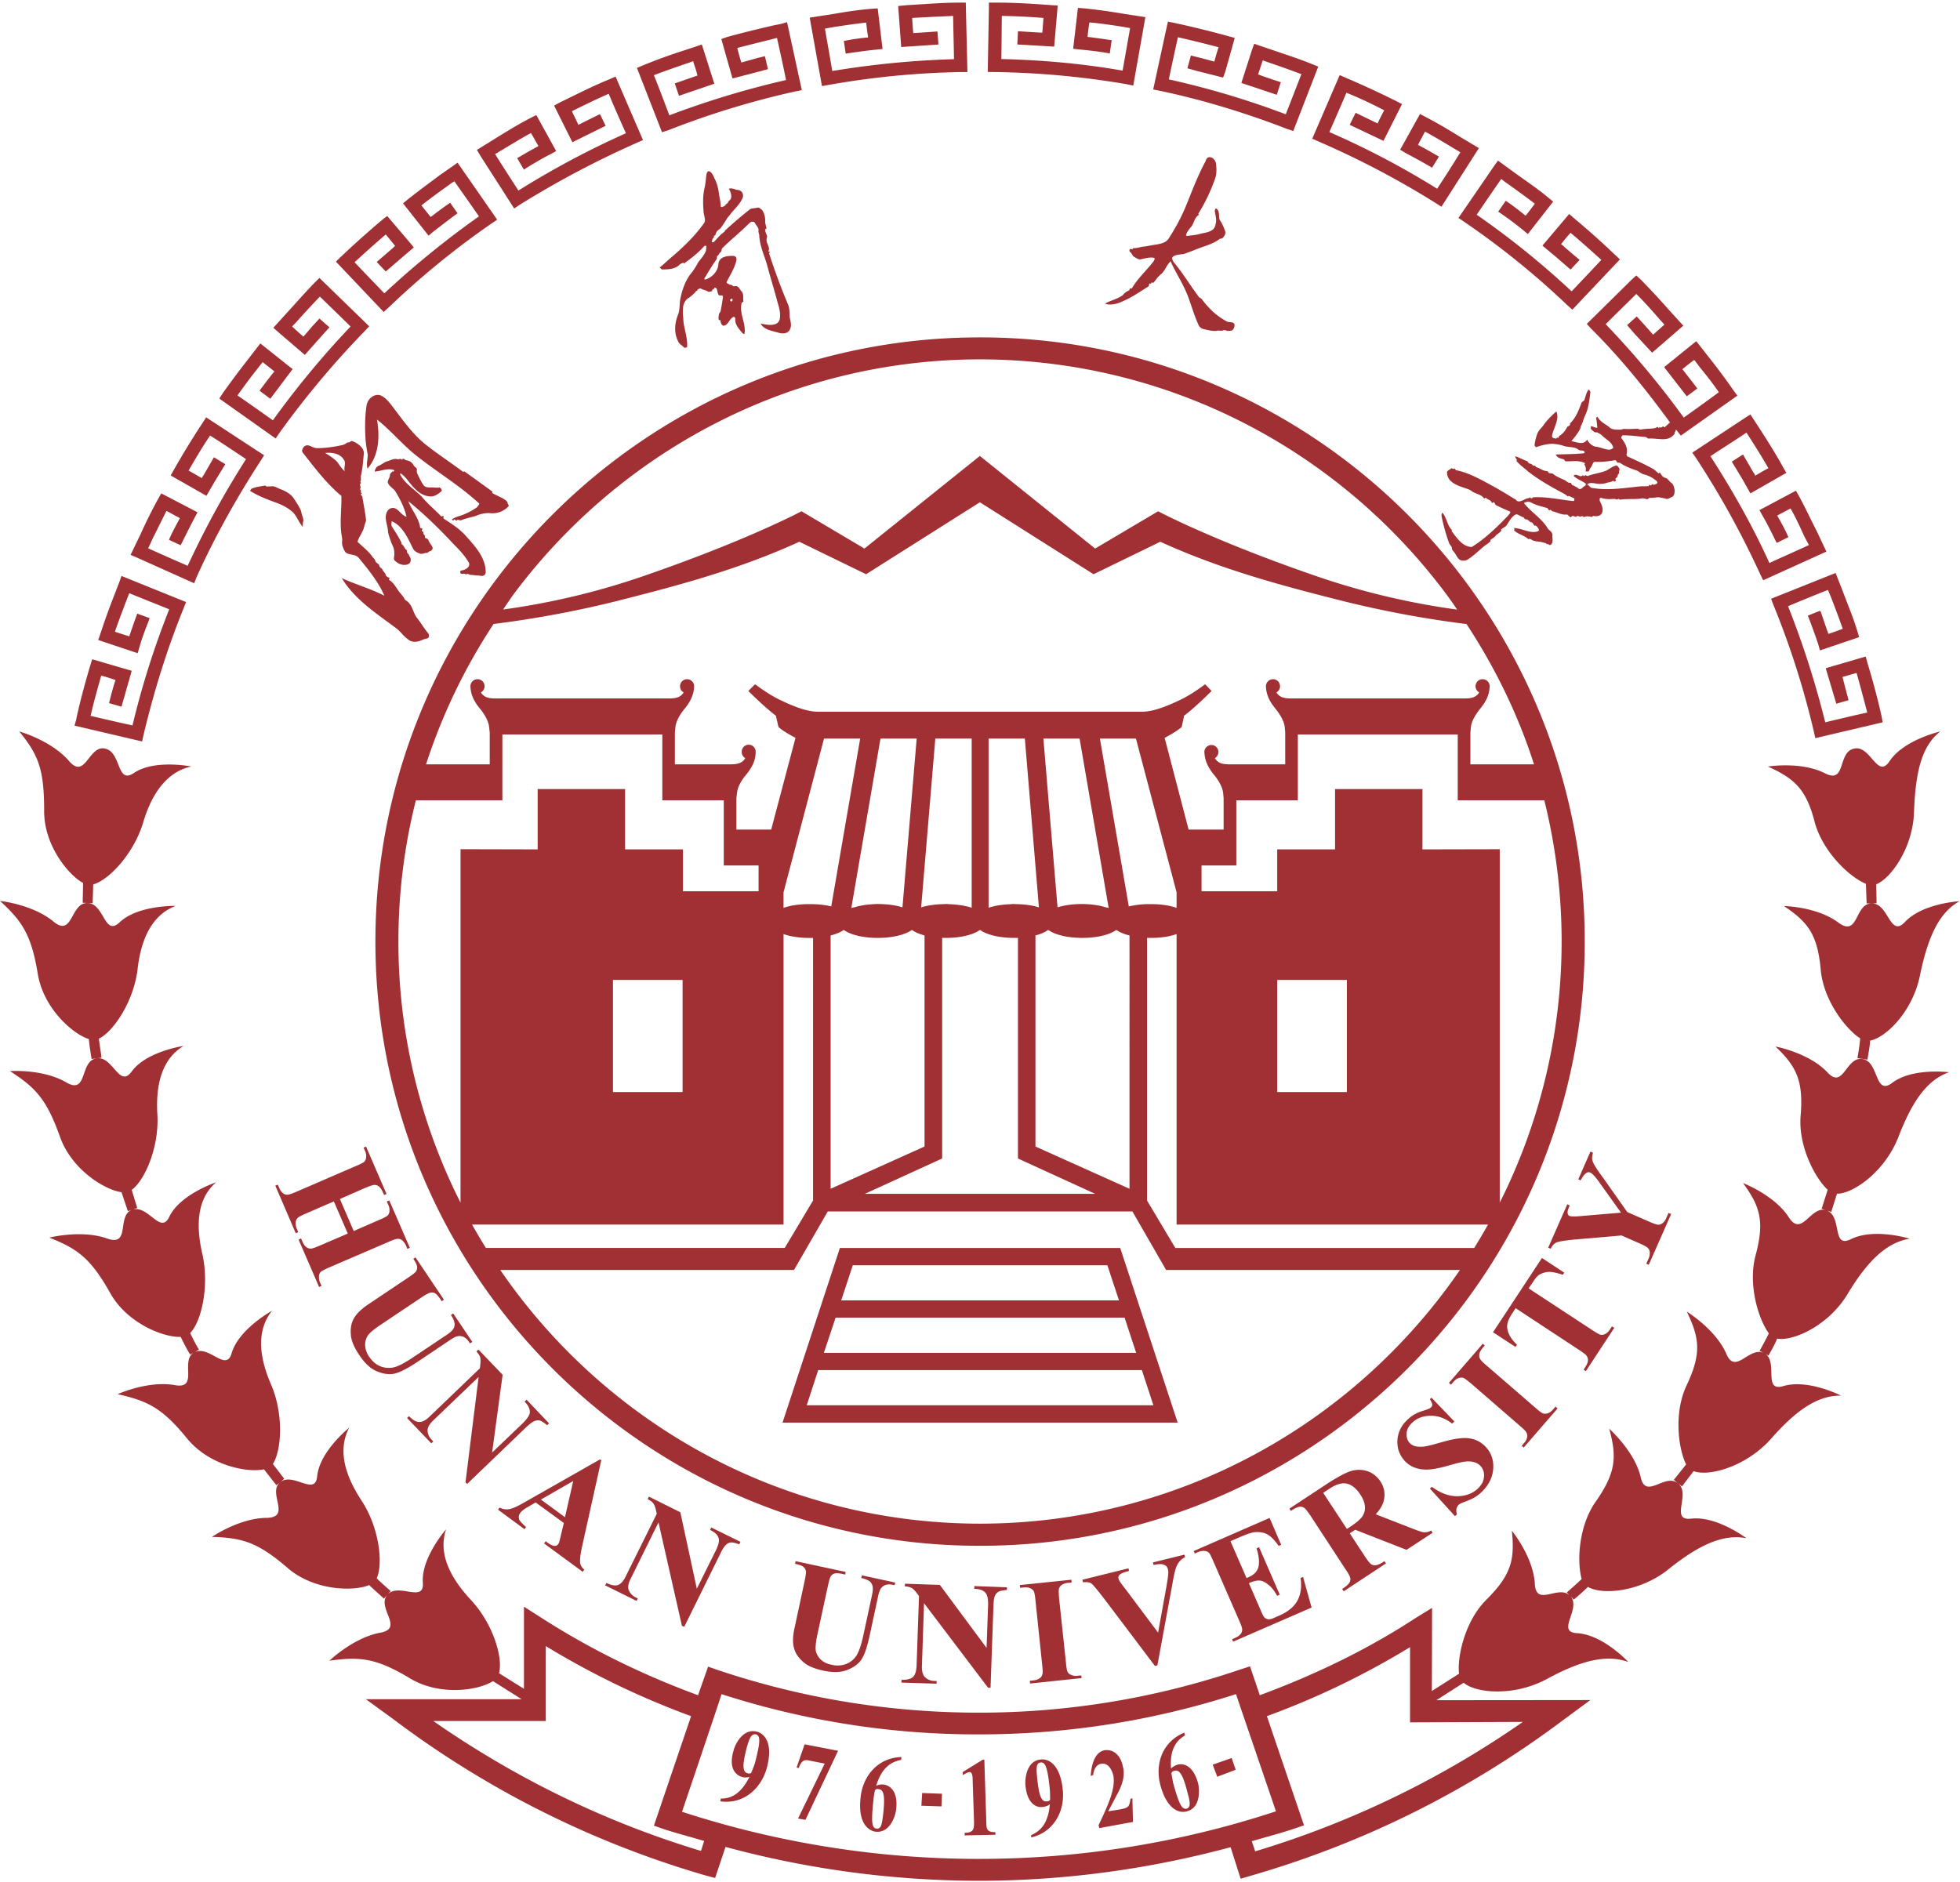 <svg xmlns="http://www.w3.org/2000/svg" width="151" height="145" fill="none"><defs><clipPath id="a"><rect width="151" height="145" rx="0"/></clipPath></defs><g clip-path="url(#a)"><path fill="#A03033" d="m19.294 184.15-1.621-.705c-.274-.118-.43-.205-.481-.262-.06-.057-.09-.143-.108-.248a.8.8 0 0 1 .078-.384l.075-.178-.143-.064-1.182 2.75.137.06.087-.174a.7.7 0 0 1 .235-.334.38.38 0 0 1 .248-.074q.111-.001.51.17l3.445 1.491c.27.109.436.202.493.257.045.058.088.14.095.247a.73.73 0 0 1-.073.383l-.077.174.143.062 1.185-2.742-.141-.06-.076.17c-.07.153-.144.269-.24.335a.4.4 0 0 1-.253.078c-.074 0-.243-.058-.509-.164l-1.477-.65.8-1.85 1.477.645c.27.113.434.204.489.257a.43.43 0 0 1 .1.252.7.7 0 0 1-.082.384l-.068.173.14.055 1.185-2.735-.145-.064-.066.173a.9.9 0 0 1-.24.33.4.4 0 0 1-.26.079c-.073 0-.237-.053-.5-.17l-3.458-1.488c-.268-.118-.426-.206-.486-.26a.4.4 0 0 1-.096-.248.8.8 0 0 1 .073-.387l.074-.17-.138-.062-1.185 2.737.14.069.078-.173c.065-.161.14-.266.238-.334a.4.4 0 0 1 .25-.08q.111 0 .508.17l1.628.7zM24.014 180.914l1.643-2.447-.13-.09-.074.122c-.132.187-.234.3-.316.343a.37.37 0 0 1-.254.035q-.137-.018-.544-.291l-2.325-1.558q-.639-.428-.774-.66a1 1 0 0 1-.137-.548 1.26 1.26 0 0 1 .234-.65c.177-.255.374-.433.62-.542.233-.096.482-.128.748-.082q.39.068 1.15.577l1.936 1.295c.219.141.35.267.41.37a.43.43 0 0 1 .07.297c-.009.14-.083.305-.209.497l.13.09 1.105-1.644-.134-.086-.065.098a.8.8 0 0 1-.305.279.57.57 0 0 1-.374.03c-.095-.017-.236-.096-.427-.225l-1.805-1.21q-.835-.56-1.286-.691c-.292-.096-.644-.074-1.04.073-.4.145-.765.47-1.087.957-.283.416-.435.766-.483 1.066q-.083.606.142 1.034c.15.28.424.55.813.821l2.325 1.558q.41.266.481.386c.044.075.065.161.053.262q-.013.15-.218.452zM29.049 174.128l-.607-4.496 1.778 1.701q.363.364.399.59c.022.21-.074.429-.3.652l.113.114 1.3-1.369-.111-.109c-.188.159-.322.24-.42.273a.5.5 0 0 1-.308-.032c-.108-.044-.267-.153-.461-.336L27 167.819l-.096.1.757 6.082-2.626-2.515c-.238-.23-.34-.435-.322-.622a.8.8 0 0 1 .236-.492l.094-.103-.116-.104-1.403 1.465.116.105c.216-.223.41-.336.59-.336.176-.004.376.096.596.31l2.91 2.794.021.195c.022.186.022.334-.004.435-.029.1-.1.217-.22.343l.12.108zM32.653 165.895l.477 2.092-1.868-1.073zm-.066-.334-1.63 1.187-.524-.305c-.169-.105-.294-.2-.363-.3a.4.4 0 0 1-.058-.4c.043-.08.167-.223.392-.414l-.091-.127-1.528 1.127.09.123a.85.85 0 0 1 .56-.09c.187.025.486.168.897.404l4.347 2.471.07-.048-1.11-5c-.104-.474-.134-.795-.104-.96.022-.132.104-.255.234-.366l-.091-.126-2.232 1.64.093.127.094-.07c.176-.136.326-.2.433-.2.078 0 .137.03.19.099a.4.4 0 0 1 .067.139c.007.022.038.136.083.332zM39.32 166.18l.953-4.42 1.091 2.197c.156.313.21.539.179.693q-.072.31-.506.507l.072.143 1.688-.831-.072-.142q-.336.116-.482.109a.46.46 0 0 1-.28-.136c-.093-.078-.202-.234-.315-.48l-2.103-4.263-.134.063-1.353 5.976-1.608-3.258c-.156-.294-.178-.53-.096-.695a.85.85 0 0 1 .381-.383l.124-.06-.066-.146-1.82.902.072.139q.423-.204.673-.118c.17.062.317.231.445.496l1.795 3.62-.043.192c-.04.187-.096.325-.159.412q-.088.121-.325.245l.075.143zM45.982 163.353l2.892-.621-.028-.155-.149.037c-.218.043-.37.055-.46.025a.38.38 0 0 1-.215-.148c-.05-.07-.11-.275-.178-.59l-.592-2.739c-.111-.495-.134-.834-.1-1.013q.069-.269.286-.487c.156-.143.36-.247.626-.297a1.4 1.4 0 0 1 .815.036c.241.09.444.243.597.46.151.22.298.622.424 1.22l.489 2.271c.06.257.068.439.042.557a.56.56 0 0 1-.151.266c-.114.086-.278.155-.506.205l.037.154 1.93-.418-.036-.15-.11.02a.8.8 0 0 1-.416-.009.6.6 0 0 1-.292-.234 1.8 1.8 0 0 1-.146-.462l-.457-2.123c-.14-.657-.282-1.123-.44-1.392q-.214-.413-.8-.67c-.385-.175-.873-.198-1.445-.074-.49.104-.847.25-1.09.433-.318.255-.527.54-.61.842-.096.304-.086.693.014 1.157l.587 2.739c.07.32.092.525.074.607a.42.42 0 0 1-.147.228c-.08.063-.236.125-.476.173zM54.319 161.981l2.7-3.642.088 2.46c.014.338-.038.575-.132.699q-.182.249-.668.256l.007.16 1.884-.071-.002-.153c-.245-.027-.41-.056-.49-.105a.5.5 0 0 1-.203-.229c-.052-.114-.075-.302-.086-.57l-.169-4.752h-.14l-3.703 4.89-.123-3.629c-.01-.33.06-.557.207-.672a.75.75 0 0 1 .505-.193l.143-.009-.012-.15-2.029.063.013.161c.31-.008.526.048.663.169.124.123.186.337.201.636l.141 4.033-.108.152c-.126.162-.226.265-.312.318a.94.94 0 0 1-.4.092l.007.155zM62.492 156.75l.017-.156-2.975-.314-.013.16.191.018c.159.018.296.06.388.132.06.042.119.115.142.216.027.071.027.254-.007.532l-.389 3.74c-.025.292-.066.474-.098.542a.5.5 0 0 1-.21.173.8.8 0 0 1-.392.038l-.189-.017-.013.158 2.98.308.006-.162-.187-.017a.8.8 0 0 1-.388-.124.43.43 0 0 1-.155-.223c-.016-.066-.016-.248.008-.53l.4-3.748q.037-.43.1-.534a.4.4 0 0 1 .211-.169.65.65 0 0 1 .386-.04zM68.453 163.73l.038-.147a.98.98 0 0 1-.461-.46q-.13-.245-.272-1.087l-.867-4.706-.14-.036-2.977 3.944c-.37.473-.597.748-.697.825-.1.07-.256.096-.488.066l-.03.152 2.662.658.03-.154-.09-.022c-.235-.06-.399-.134-.465-.21-.057-.06-.07-.124-.05-.206a.7.7 0 0 1 .075-.17c.037-.057.151-.219.358-.48l1.853-2.474.494 2.73q.083.498.092.658c.013.114 0 .2-.018.27a.38.38 0 0 1-.113.2.5.5 0 0 1-.23.096q-.192.022-.488-.045l-.032.15zM71.115 164.507l.93-2.133.104.048c.339.144.525.35.589.623.054.274.02.627-.116 1.048l.146.066 1.195-2.742-.149-.064c-.16.286-.329.505-.517.643-.176.151-.358.232-.514.237-.152.01-.356-.04-.604-.15l.64-1.47c.12-.297.205-.465.264-.517a.32.32 0 0 1 .21-.1c.082-.013.203.015.347.082l.316.139c.482.209.83.496 1.023.847.197.358.265.794.187 1.315l.144.061.493-1.767-4.534-1.973-.06.137.169.08a.8.8 0 0 1 .336.24.42.42 0 0 1 .078.255q0 .113-.17.5l-1.505 3.45c-.1.235-.173.378-.209.431a.38.38 0 0 1-.234.143c-.136.031-.282.004-.45-.064l-.17-.079-.068.143 4.39 1.916.67-1.555-.145-.06q-.363.516-.675.675c-.202.106-.445.142-.723.116-.168-.017-.451-.116-.844-.283zM76.473 167.304l1.369-2.087.206.13q.491.329.673.569c.118.17.179.36.166.58-.011.215-.094.447-.262.7-.232.36-.504.577-.786.638-.277.062-.613-.034-.988-.282zm1.537-2.341.877-1.339q.254-.387.374-.457a.37.37 0 0 1 .273-.044c.1.01.268.087.48.232l.089-.131-2.443-1.612-.091.132c.227.147.358.265.413.356a.4.4 0 0 1 .06.266c-.015.087-.099.264-.28.523l-2.028 3.102c-.174.254-.297.409-.37.451a.37.37 0 0 1-.272.053q-.163-.018-.483-.236l-.089.131 2.22 1.462c.579.374 1.022.612 1.345.712.325.096.636.091.947-.01q.461-.159.748-.588c.23-.352.293-.732.19-1.128-.056-.247-.22-.507-.458-.775l2.207-.86c.288-.109.479-.172.577-.179a.7.7 0 0 1 .418.103l.083-.133-1.507-.986-2.965 1.16zM82.735 172.803l1.32-1.375-.133-.122c-.383.3-.782.453-1.22.453-.428 0-.785-.125-1.056-.375-.216-.196-.334-.403-.35-.63-.015-.222.039-.417.168-.561a.66.66 0 0 1 .3-.184c.14-.046.323-.05.555-.03.16.022.49.105 1.009.253.707.205 1.25.283 1.625.216.365-.06.67-.225.927-.503.325-.352.46-.784.418-1.287-.049-.507-.28-.95-.706-1.341a2 2 0 0 0-.407-.3 4 4 0 0 0-.588-.253c-.134-.052-.239-.1-.3-.16a.47.47 0 0 1-.119-.219.6.6 0 0 1 .028-.325l-.116-.104-1.45 1.593.118.102c.491-.365.982-.543 1.456-.543.474.004.869.144 1.167.413.234.214.368.444.383.7a.78.78 0 0 1-.196.633.8.8 0 0 1-.35.216 1.2 1.2 0 0 1-.472.044c-.186-.008-.479-.078-.88-.192-.55-.16-.984-.252-1.264-.268a2 2 0 0 0-.79.091c-.239.077-.455.216-.639.42-.3.337-.436.73-.408 1.192.035.466.234.866.615 1.205q.201.198.446.314c.118.07.28.127.48.188.197.06.329.118.386.169q.085.074.086.165c0 .062-.047.171-.138.319zM89.9 172.286l.12-.105-1.957-2.259-.115.1.12.145a.7.7 0 0 1 .194.362.38.38 0 0 1-.042.26c-.025.065-.152.192-.369.379l-2.841 2.464q-.337.285-.447.32a.43.43 0 0 1-.265-.018c-.105-.029-.205-.108-.31-.234l-.13-.144-.117.104 1.957 2.264.113-.104-.126-.141c-.098-.13-.174-.248-.19-.366a.37.37 0 0 1 .043-.255c.028-.073.147-.201.37-.388l2.84-2.457c.22-.197.373-.302.444-.323a.45.45 0 0 1 .277.018c.104.035.2.108.308.235zM89.117 180.88l1.287-.848-.08-.124c-.348.116-.62.169-.804.169-.2-.01-.383-.067-.566-.17-.099-.067-.224-.204-.364-.432l-.244-.351 3.694-2.424c.241-.161.405-.248.478-.262a.42.42 0 0 1 .26.053c.108.048.199.145.282.277l.103.154.136-.077-1.643-2.505-.128.082.1.163c.093.135.144.27.15.384a.44.44 0 0 1-.078.251c-.035.066-.182.175-.414.33l-3.69 2.428-.225-.346q-.316-.486-.257-.836c.057-.33.244-.635.562-.928l-.09-.13-1.296.848zM91.92 187.032l.146-.068c-.05-.184-.068-.337-.025-.466.044-.175.254-.506.618-.994l1.388-1.97 1.26-.551c.28-.123.455-.18.532-.18.08-.003.17.026.244.088.081.06.16.16.222.303l.125.287.154-.06-1.295-2.936-.143.065.125.274a.8.8 0 0 1 .077.397.4.4 0 0 1-.12.247c-.044.05-.206.138-.461.251l-1.05.462-2.79-.243c-.552-.058-.881-.11-1.002-.178-.127-.066-.222-.18-.3-.343l-.148.055 1.105 2.511.143-.065-.05-.11q-.096-.23-.073-.345c.018-.082.059-.133.096-.15q.143-.066.839.004l2.15.182-1.167 1.63c-.281.41-.49.638-.617.689-.065.032-.14.027-.214-.022q-.15-.084-.335-.43l-.136.06z" style="mix-blend-mode:passthrough" transform="matrix(1.333 0 0 -1.333 0 338.048)"/><path fill="#A03033" d="M26.647 220.619c-.068-.04-.068-.152.023-.192.086 0 .2.04.272-.042.08.09.157 0 .25-.018.158 0 .342-.044.504-.035.158-.056.375-.027.375.2-.005.862-.64 1.519-1.201 2.149-.361.384-.804.662-1.227.936-.038.025-.006.1 0 .112-.006.1-.116-.025-.157.036-.366.382-.76.7-1.102 1.113-.438.443-.968.74-1.266 1.306.009.03.037.055.057.043.118-.09.215-.186.288-.266.38-.473.755-1.023 1.41-1.06.227-.01.45.133.648.308.035.048-.032.199-.143.216-.076-.037-.182 0-.212-.017-.253.045-.543-.051-.685.145-.15.204-.263.457-.384.713 0 .031-.015.132 0 .213-.024.083-.151.148-.182.206a.53.53 0 0 1-.386.298.35.35 0 0 0-.187.092c-.075.044-.075-.075-.133-.047-.054.104-.164-.014-.26.03-.179.047-.345-.058-.557-.121-.154-.032-.315-.18-.479-.252-.14-.04-.236-.183-.256-.346.365.027.76.223 1.125.082.008-.023 0-.055-.03-.064-.015-.043-.038-.03-.066 0-.04-.06-.13-.118-.15-.196.012-.174-.175-.352-.109-.49.075-.205.363-.328.466-.546.243-.411.497-.9.598-1.396-.355.089-.514.64-.935.478-.129-.06-.211-.2-.245-.351-.073-.334.114-.666.116-1.032.075-.291.177-.58.298-.844.057-.124.077-.365.057-.517 0-.069-.045-.169.02-.256.162-.154.334-.254.54-.263.254-.007.417.109.39.296.027.079-.057.175-.1.284-.02.066-.157.118-.103.264-.156.068-.156.245-.293.336-.052.034-.027.093-.027.093-.174.36-.376.657-.575.973-.03.086 0 .2 0 .278.633-.253.938-.982 1.25-1.612.107-.15.264-.224.447-.275.116 0 .225.06.328.06.086-.026.1.1.214.1.084.023.147.151.131.192-.047.17-.209.284-.246.461-.053.07-.135.092-.19.11a.2.2 0 0 0 0 .12c-.039.057-.132.105-.087.213 0 0-.063.046-.086.055-.039.033 0 .073.023.124 0 .049-.134.049-.134.086-.09.589-.484.99-.688 1.529.96-.784 1.811-1.615 2.668-2.537.323-.32.606-.631.835-1.023.103-.21-.157-.421-.452-.452m-9.63 4.108c-.159.287-.488.482-.84.607-.155.063-.35.196-.523.146-.098.004-.148.008-.239-.014-.007.018-.073.064-.1.064-.27-.05-.541-.077-.789-.187-.018-.031-.056-.086-.075-.118.491-.307 1.001-.498 1.571-.707.361-.137.67-.31.913-.54.25-.26.324-.574.566-.831 0 .129 0 .244.032.352 0 .187-.102.33-.123.53-.085.241-.247.475-.392.698m9.81 1.63c-.028-.018-.036-.043-.07-.03-.74.557-1.498 1.048-2.219 1.623-.806.67-1.363 1.523-2.002 2.34-.175.206-.343.375-.575.466-.385.092-.745-.268-.779-.618-.096-.653-.096-1.24-.057-1.933.022-.277.072-.602.129-.895.002-.264-.098-.53-.013-.796.672.766.71 1.862.547 2.832.79-.62 1.448-1.423 2.223-2.045 1.218-.973 2.532-1.748 3.67-2.797.06-.038-.051-.123-.101-.218a3.6 3.6 0 0 0-.723-.404c-.25-.117-.532-.144-.74-.31.024-.022.037-.05.085-.073 0 0 .02.023.032.074.07.013.09-.074.166-.074 0 0 .009.023.025.048.118.003.191-.048.215-.025.302.12.562.164.864.255.257.118.546.174.807.161a1.26 1.26 0 0 1 1.06.375c.086.073-.055.153-.034.227-.049.124-.167.174-.287.255-.182.096-.414.192-.595.3-.026.025-.002.057.009.08-.544.4-1.084.786-1.637 1.182m-7.373.58c-.211.195-.44.343-.666.477.388.04.893-.016 1.107-.431.107-.165-.05-.444.036-.626-.202.154-.33.4-.477.58m1.57.409c.049.348-.345.64-.672.755-.091.018-.182-.125-.263-.068-.087-.083-.194-.118-.262-.153-.498-.109-.98-.186-1.496-.186-.166 0-.29.077-.431.138-.232.073-.355-.033-.424-.206-.058-.12.051-.228.091-.28.683-.87 1.317-1.71 2.162-2.414.023-.84-.127-1.624.048-2.465 0-.16-.034-.364.05-.507.05-.167.14-.355.327-.379.198-.062.43-.057.58-.232.564-.69 1.136-1.388 1.48-2.187-.81.416-1.646.643-2.462 1.018.74-1.223 1.96-2.011 3.081-2.85.294-.195.46-.487.739-.683l.073-.058c.3-.17.573-.069.857.058l.19.052c.108-.005.118.19.066.278-.256.305-.418.602-.66.905-.183.227-.225.55-.423.814a.9.9 0 0 1-.266.23c-.067.14-.173.261-.273.383-.218.252-.346.584-.634.757-.075.044.054.078 0 .123-.075.042-.157.082-.206.143 0 .135-.149.219-.187.327-.032.091-.158.112-.196.256.025.06-.179.138-.216.238-.04.166-.175.223-.207.31-.236.31-.55.552-.829.817.089.323.338.58.393.91.032.105.07.209.102.31-.04.46-.14.9-.216 1.39 0 .048-.095.066-.083.144.043.045.072.061.072.061s-.047.025-.084.03q0 .073.037.109c-.093.045-.065.14-.044.163.019.091-.088.178.019.273.025.04-.068.075-.02.112.045.087.008.21.02.31.1.42.125.836.167 1.254M38.62 246.07a49 49 0 0 0 7.354 2.246l.367.073-.853 3.93-.365-.106-.364-.071a65 65 0 0 1-2.72-.676l-.35-.124.646-2.278 1.603.417.446.122-.177.749-.446-.11s-.543-.155-.916-.255c-.091.289-.157.539-.236.839.764.202 1.55.386 2.296.582a96 96 0 0 0 .524-2.435 51.6 51.6 0 0 1-6.744-2.04c-.172.46-.693 1.835-.893 2.32.69.263 1.399.507 2.091.743l.174.069c.095-.305.19-.55.25-.832-.424-.15-1.308-.456-1.308-.456l.242-.716 2.043.698-.72 2.266-.928-.308a32 32 0 0 1-2.49-.902l-.334-.143 1.448-3.715zm8.886 2.553.374.066c2.495.444 5.048.7 7.659.745h.373l-.095 4.014h-.366c-1.006 0-2.028-.091-3.026-.146l-.516-.05.177-2.37 2.151.143-.057.756s-.935-.068-1.396-.095c-.034.314-.05.566-.063.875.778.047 1.562.082 2.366.118.002-.537.048-1.994.048-2.501-2.367-.068-4.73-.3-7.035-.684-.078.502-.336 1.932-.423 2.45.29.056.637.112.637.112.564.086 1.163.173 1.744.237.04-.303.067-.54.115-.86-.456-.034-.91-.108-1.403-.2l.108-.734c.599.09 1.18.173 1.754.23l.375.04-.28 2.345-.352-.023c-.75-.06-1.47-.17-2.186-.296l-1.391-.215.066-.378zm-5.225-12.298c.054.012.054-.023.057-.04-.003-.07-.003-.07-.046-.105-.035-.01-.07-.014-.07.027-.016.026-.04.026-.032.055.033.04.067.063.091.063m-3.574 2.319c-.194-.17-.358-.332-.574-.502-.011-.018.075-.082.113-.118.312 0 .71 0 .985.231a.44.44 0 0 0 .232.144c.037.04.05-.011.05-.044.408.289.842.623 1.196 1.028.038.004.11.018.11 0 0-.087 0-.187-.021-.28-.1-.263-.287-.46-.446-.665a3.7 3.7 0 0 0-.478-.726 3 3 0 0 1-.35-.666 4.3 4.3 0 0 1-.218-.813c-.036-.292-.018-.57-.125-.84-.202-.518-.225-1.036 0-1.5.05-.175.247-.253.375-.402.015.013.14.013.155.053.042.595-.223 1.12-.223 1.7-.037.192-.025.383-.008.61.033.23.156.448.351.539.153.123.315.248.398.383.032.009.066.014.066.014.011.046.011.065.048.087.059.026.108.064.15.047.167-.1.305-.088.432-.187.083-.02.174.018.25.039-.021.022-.032.06 0 .08.109.02.109.143.156.117.165-.032.093-.332.234-.448.09-.018.217.037.217-.087-.035-.272-.08-.55-.132-.811 0-.038-.085-.138-.1-.187 0-.104-.054-.212 0-.356.025.027.075.036.08-.01.03-.133.072-.3.192-.3.275.03.31.383.57.506.03.018.121-.032.103-.123-.031-.282.187-.544.35-.735.042-.065.175-.207.191-.065.067.604-.316 1.11-.175 1.727.015.03.106.076.106.076-.038.189.033.393-.09.577-.11.1-.157.273-.315.331-.036-.022-.112 0-.151-.022-.073.022-.154.138-.23.082-.05.086-.19.056-.19.166.215.418.46.788.57 1.258.03.142-.048.26-.198.256-.316.004-.814-.031-.847-.496-.02-.37-.342-.75-.74-.866-.043-.012-.079.01-.067.057.247.4.434.734.715 1.122.019.045 0 .132.019.174.106.04.106.146.186.214.066.013.066.122.096.216.498.51 1.024.911 1.52 1.41.058.05.157.154.232.149.054-.04.1.018.125-.04.098-.182.28-.326.23-.503 0-.118.063-.2.05-.282.034-.562.277-1.103.436-1.625.182-.695.404-1.397.587-2.087.09-.346.218-.662.171-1.023-.047-.537-.717-.423-1.113-.328.187-.382.685-.425 1.066-.543.19-.051.425-.055.575.118.191.248.082.552.04.782-.022.232 0 .452-.08.694a36 36 0 0 0-1.114 3c0 .027.022.04.059.062-.019.056-.114 0-.092.082.113.248-.18.439-.1.758.067.12-.08.251-.092.426-.018.04 0 .077.075.113-.023.174-.093.292-.075.474 0 .188-.066.453-.191.604-.06.04-.118.122-.232.132-.127-.04-.325-.031-.446-.091-.48-.38-.963-.785-1.442-1.232 0 0-.024-.034-.044-.079-.214-.13-.427-.396-.609-.587-.044-.014-.107-.03-.118 0 .01.08.031.24.14.273-.018.009-.018.009-.022.063-.02.024.025.024.07.046.03.05.044.132.093.218.072.1.226.161.278.275.12.16.23.338.345.53.074.066.16.196.234.287.256.297.515.539.648.88.067.208-.084.422-.267.43-.198.013-.327.143-.54.073.115-.195.216-.47.068-.652-.094-.056-.1-.134-.152-.192-.1-.042-.106-.109-.168-.16-.082-.018-.175-.092-.21-.037a4.4 4.4 0 0 1-.095.653c-.04.36-.116.707-.279.998-.044.13-.203.453-.361.395-.127-.074-.107-.395-.149-.613 0-.073-.029-.168-.029-.231-.136-.508-.12-.987-.087-1.44 0-.233.158-.525.037-.699-.58-.815-1.27-1.459-1.99-2.066m-8.99 2.902.312.211a54.6 54.6 0 0 0 6.796 3.596l.336.15-1.585 3.672-.334-.151c-.954-.383-1.83-.836-2.891-1.35l-.325-.18 1.055-2.117 1.92.95-.325.675s-.834-.407-1.25-.62c-.121.283-.24.493-.373.788.769.384 1.45.709 2.126 1.01.197-.48.787-1.831.998-2.283a50 50 0 0 1-6.215-3.313c-.288.446-1.079 1.666-1.349 2.112.115.05.215.124.215.124.63.37 1.227.749 1.86 1.09.158-.267.267-.483.434-.754a27 27 0 0 1-1.093-.619l-.139-.082.392-.666.123.091c.466.282.915.557 1.396.798l.343.187-1.147 2.083-.34-.17c-.767-.401-1.524-.868-2.235-1.313l-.859-.531.2-.338zm58.295-87.485a54.5 54.5 0 0 0-15.47-7.482c-.06.2-.131.394-.197.585.797.236 1.611.445 2.41.711l.61.207-2.145 6.311a46.7 46.7 0 0 1 8.274 3.99v-4.348zm-31.443-7.919c-5.858 0-11.642.93-17.152 2.724.33.976 1.991 5.88 2.285 6.8a48.1 48.1 0 0 1 14.867-2.327c5.098 0 10.08.787 14.865 2.328.312-.921 1.986-5.82 2.31-6.774a54.8 54.8 0 0 0-17.175-2.75m-16.058.462c-5.523 1.663-10.716 4.198-15.472 7.51h6.505v4.329a47.7 47.7 0 0 1 8.397-4.05l-2.149-6.331.603-.21c.766-.247 1.546-.447 2.302-.674-.063-.182-.115-.383-.186-.574m57.22 19.205c-1.248-.135.02 1.443-.754 2.047-.762.606-1.864-.977-2.154.355-.352 1.512-1.821 2.783-1.821 2.808.434-1.594.423-2.497-.757-4.196-1.04-1.45-1.104-3.57-.831-4.5-.273-.27-.56-.508-.86-.78l.197-.207c-.642.713-1.987-.684-2.046.717-.092 1.557-1.328 3.06-1.328 3.06.169-1.632 0-2.524-1.461-3.977-1.27-1.254-1.706-3.346-1.59-4.29l-1.574-1c.009 1.491.015 4.806.015 4.806l-.994-.612c-2.799-1.83-5.837-3.278-8.963-4.437l-.565 1.67-.6-.195a46.8 46.8 0 0 0-15.076-2.483c-5.173 0-10.228.84-15.045 2.451l-.6.21-.58-1.653c-3.158 1.16-6.235 2.657-9.095 4.501l-.967.617v-4.748l-1.442.903c.245.887-.346 2.885-1.648 4.26-1.41 1.521-1.813 2.867-1.41 4.059 0 0-1.44-1.635-1.345-3.077.102-1.214-1.4.01-2.044-.699-.658-.767.98-1.927-.388-2.197-1.57-.277-2.964-1.623-2.964-1.623 1.76.243 2.694.164 4.685-1.04 1.748-1.027 3.956-.667 4.766-.142l1.657-1.046h-9.001l1.539-1.119a55.8 55.8 0 0 1 18.04-9.053l.604-.161.6 1.796a56.2 56.2 0 0 1 14.638-1.957c4.94 0 9.838.67 14.553 1.94l.581-1.822.606.179a55.7 55.7 0 0 1 18.066 9.015l1.538 1.134s-7.138-.008-8.897-.008l1.577 1.009c.695-.6 2.886-.814 4.795.208 2.026 1.106 3.487 1.44 4.719.992 0 0-1.454 1.58-2.966 1.667-1.239.07.273 1.406-.38 2.145l.196-.204q.41.337.822.734c.771-.475 3-.323 4.674 1.036 1.791 1.436 3.18 2.031 4.48 1.776 0 0-1.718 1.305-3.203 1.131m-29.145-16.76c-.287-.074-.45.288-.786 1.493-.033.204-.118.57-.09.57.038.09.1.105.177.123.31.096.519-.355.74-1.242.135-.474.229-.87-.041-.945m-.521 2.541a.9.9 0 0 1-.383-.222c-.099 1.188.383 1.661.81 1.914l-.052.158c-1.333-.566-1.675-1.893-1.378-3.021.388-1.462 1.124-1.653 1.532-1.526.834.21.724 1.301.65 1.626-.29 1.054-.867 1.16-1.18 1.071m-2.726-1.975c-.067-.44-.094-.512-.582-.608l-.705-.114.572 1.087c.412.78.327 1.255.292 1.428-.179.964-.777 1.064-1.083 1.014-.648-.127-.77-1.076-.794-1.48l.14.038c.071.567.36.648.456.658.482.095.678-.504.716-.696.124-.734-.284-1.65-.86-2.86l.049-.16 1.943.356-.035 1.373zm-4.845-.146c-.333-.041-.455.429-.546 1.333-.052.506-.089.884.198.913.292.032.408-.347.534-1.59.012-.145.012-.45.012-.556 0-.06-.115-.1-.198-.1m-.348 2.419c-.849-.086-.914-1.173-.877-1.52.111-1.076.66-1.265.975-1.227.102.008.175.035.25.053q.09.031.186.116c-.103-1.228-.64-1.598-1.081-1.792v-.136c1.386.33 1.952 1.616 1.825 2.758-.149 1.498-.84 1.803-1.278 1.748m9.944-.298.263-.7 1.068.404-.236.68zm-13.084-3.312-.115 3.6h-.09l-1.158-.716v-.177c.147.086.314.177.38.177.177.019.193-.282.193-.443l.08-2.437c0-.382 0-.63-.542-.63v-.152l1.779.039-.005.15c-.473-.01-.522.164-.522.59m52.34 42.712c-1.022-.749-.73 1.267-1.72 1.391-.947.136-1.08-1.791-2.012-.768-1.064 1.129-2.999 1.49-2.999 1.49 1.181-1.129 1.628-1.931 1.454-3.996-.15-1.776.855-3.637 1.564-4.285l-.35-1.101.242-.075c-.899.24-1.38-1.58-2.133-.426-.822 1.288-2.654 1.99-2.654 1.99.958-1.311 1.272-2.169.726-4.187-.46-1.72.196-3.738.768-4.5a16 16 0 0 0-.536-1.013l.277-.138.234-.14c.184.325.366.639.506.986.89-.174 2.951.729 4.057 2.556 1.192 1.991 2.301 3.004 3.595 3.218 0 .004-2.048.644-3.405-.033-1.105-.541-.466 1.326-1.387 1.671l.267-.09.331 1.054c.901-.013 2.726 1.224 3.532 3.233.83 2.172 1.711 3.363 2.946 3.788 0 0-2.128.277-3.304-.625m-9.575-15.64c-.625 1.425-2.282 2.419-2.282 2.434.721-1.503.88-2.392-.004-4.26-.768-1.612-.47-3.721-.03-4.579l-.714-.893.472-.38.672.885c.847-.327 2.97.219 4.438 1.827 1.512 1.734 2.76 2.556 4.084 2.538 0 0-1.922.982-3.35.547-1.2-.342-.242 1.444-1.084 1.903-.87.451-1.67-1.31-2.202-.022m-46.516-26.136 1.161-.038.029.731-1.145.042zM5.137 193.532c.031-.383.096-.766.157-1.15l.571.075c-.04.378-.11.734-.15 1.102.809.373 2.003 2.113 2.234 3.993.227 2.057 1.019 3.233 2.203 3.68 0 0-2.175.056-3.238-.948-.897-.85-.864 1.083-1.857 1.113-.982.036-.84-1.976-1.935-1.096C1.928 201.315 0 201.52 0 201.52c1.296-1.192 1.812-1.958 2.187-4.234.336-2.001 2.04-3.472 2.95-3.754m3.16 17.593c.595 2.487 1.356 4.956 2.316 7.314l.14.358-3.731 1.508-.133-.374-.29-.751a39 39 0 0 1-.798-2.22l-.124-.358 2.28-.762.111.38c.146.513.345 1.031.54 1.528l.037.122-.713.257-.04-.114c-.147-.393-.28-.787-.42-1.2a39 39 0 0 0-.83.268c.214.626.446 1.237.67 1.816 0 0 .078.212.16.412.477-.2 1.848-.744 2.309-.931a49 49 0 0 1-2.123-6.71c-.494.1-1.933.433-2.422.55.176.778.398 1.562.615 2.326.31-.077.531-.16.825-.251-.152-.435-.374-1.338-.374-1.338l.72-.207.59 2.075-2.285.667-.159-.519c-.28-.97-.556-1.961-.763-2.961l-.096-.358 3.905-.914zm7.848 17.442a52 52 0 0 0 4.941 5.9l.252.27-2.875 2.794-.264-.256c-.582-.598-1.131-1.232-1.688-1.838l-.713-.786.298-.262 1.521-1.305.998 1.123.425.47-.577.508-.423-.457s-.27-.323-.507-.588c-.231.201-.407.36-.649.584.093.104.201.21.201.21.448.503.92 1.021 1.403 1.52.371-.365 1.434-1.387 1.772-1.73a52 52 0 0 1-4.489-5.422c-.41.297-1.619 1.145-2.047 1.44.373.518.751 1.037 1.143 1.526 0 0 .155.206.316.398.232-.192.439-.339.675-.54-.302-.356-.858-1.109-.858-1.109l.622-.47 1.29 1.715-1.867 1.484-.782-1.012a56 56 0 0 1-1.382-1.853l-.207-.32 3.257-2.31zm-4.926-8.683.14.347c1.047 2.323 2.32 4.6 3.704 6.731l.202.318-3.35 2.193-.198-.305a47 47 0 0 1-1.67-2.73l-.182-.324 2.065-1.176.507.87.585.958-.658.4-.567-.982s-.08-.119-.134-.223a59 59 0 0 1-.765.437c.419.72.82 1.4 1.244 2.021.448-.269 1.656-1.078 2.077-1.36a52 52 0 0 1-3.372-6.166c-.468.2-1.8.788-2.287 1.013.13.252.236.507.236.507.278.547.546 1.109.826 1.652.258-.136.5-.27.775-.418-.225-.418-.451-.823-.632-1.253l.677-.313c.252.509.518 1.043.79 1.561l.185.344-2.097 1.093-.178-.315a28 28 0 0 1-1.014-2.035l-.581-1.205.347-.148zm10.553-57.519c.375.82.166 2.894-.872 4.483-1.148 1.742-1.298 3.126-.716 4.226 0-.008-1.696-1.35-1.853-2.803-.104-1.187-1.347.219-2.119-.334l.215.178-.656.856c.49.753.649 2.833-.102 4.587-.829 1.906-.727 3.29.053 4.272 0 0-1.911-1.054-2.33-2.437-.318-1.151-1.284.456-2.148.04l.255.147c-.189.305-.346.64-.511.958.638.639 1.12 2.68.716 4.528-.471 2.01-.169 3.364.786 4.186 0 0-2.077-.688-2.705-1.989-.502-1.06-1.196.666-2.111.419l.258.086-.32 1.05c.73.517 1.587 2.423 1.485 4.328-.13 2.067.434 3.341 1.511 3.99 0 0-2.166-.315-3.005-1.488-.714-.974-1.079.926-2.019.77-.992-.132-.494-2.098-1.727-1.405-1.347.808-3.282.67-3.282.67 1.492-.962 2.122-1.633 2.898-3.816.687-1.91 2.615-3.063 3.549-3.185l.368-1.096.243.086c-.902-.343-.075-2.126-1.41-1.679-1.495.545-3.373.063-3.373.063 1.655-.653 2.403-1.21 3.537-3.235 1.003-1.757 3.115-2.548 4.055-2.501.171-.348.35-.7.546-1.023l.231.131c-.833-.483.291-2.14-1.097-1.902-1.562.284-3.326-.521-3.326-.521 1.726-.38 2.58-.788 4.032-2.58 1.305-1.57 3.507-1.971 4.428-1.762l.716-.917.204.16c-.715-.617.668-2.009-.74-2.05-1.591 0-3.188-1.1-3.188-1.1 1.762-.049 2.66-.313 4.405-1.82 1.546-1.312 3.824-1.334 4.685-.964.268-.27.575-.521.855-.784l.2.232.186.204c-.268.243-.55.477-.807.741m.68 73.45a48 48 0 0 0 5.969 4.874l.313.211-2.289 3.295-.314-.223-.686-.477c-.615-.46-1.252-.93-1.853-1.405l-.299-.245 1.477-1.871.29.25c.37.278.87.676 1.385 1.046l-.428.61a21 21 0 0 1-1.12-.825c-.205.242-.34.42-.54.67.497.394 1.02.773 1.535 1.143 0 0 .174.14.372.25.295-.429 1.132-1.606 1.417-2.027a52 52 0 0 1-5.468-4.449c-.343.36-1.368 1.42-1.72 1.797.622.575 1.22 1.11 1.803 1.606.206-.24.35-.431.537-.657-.08-.081-.187-.179-.187-.179l-.874-.752.524-.552.859.74.76.652-.24.292-1.298 1.525-.3-.234a57 57 0 0 1-2.396-2.144l-.267-.261 2.759-2.908zm28.121-85.707c.058.087.15.087.232.06.307-.027.34-.516.24-1.423-.062-.498-.091-.891-.383-.85-.288.015-.313.42-.18 1.66.015.213.08.553.091.553m-.835-.41c-.17-1.506.46-1.927.87-1.985.854-.087 1.152.958 1.187 1.295.123 1.091-.4 1.383-.707 1.43a.8.8 0 0 1-.45-.07c.345 1.141.957 1.407 1.447 1.498l.012.164c-1.435-.046-2.245-1.178-2.359-2.332m-6.112 1.959c-.05-.139-.168-.448-.21-.54-.022-.045-.131-.045-.213-.026-.328.09-.275.566-.052 1.466.143.473.243.848.541.783.28-.087.245-.474-.066-1.683m.134 1.835c-.832.232-1.297-.769-1.368-1.1-.303-1.037.154-1.41.483-1.51a.6.6 0 0 1 .212-.03c.064 0 .157.004.232.038-.554-1.1-1.163-1.261-1.66-1.261l-.03-.16c1.428-.188 2.379.817 2.688 1.926.393 1.471-.16 1.996-.557 2.097m2.28-2.065.12-.032c.18.509.412.47.552.444l.953-.187-1.543-3.176.43-.075 1.884 3.99-1.935.375zM4.803 202.556l-.025-1.141.577-.03.032 1.089c.895.246 2.331 1.748 2.885 3.57.587 1.998 1.593 2.994 2.784 3.246 0 0-2.13.43-3.318-.375-1.015-.684-.708 1.21-1.668 1.41-.937.223-1.133-1.815-2.069-.73-1.04 1.21-2.887 1.721-2.887 1.721 1.139-1.396 1.429-2.231 1.438-4.55-.03-2.045 1.43-3.767 2.251-4.21m71.386 42.872a51 51 0 0 0 6.814-3.583l.305-.197 2.164 3.39-1.123.672c-.63.39-1.296.79-1.969 1.134l-.31.168-1.148-2.068.312-.188c.56-.3 1.106-.593 1.532-.853l.396.644c-.366.209-.782.458-1.209.676.145.282.262.503.407.77a41 41 0 0 0 1.59-.927s.232-.131.45-.27a73 73 0 0 0-1.34-2.107 48 48 0 0 1-6.231 3.277c.21.475.8 1.819.987 2.275a26 26 0 0 0 2.185-1.018 11 11 0 0 1-.382-.76l-1.27.617-.344-.697 1.953-.926 1.071 2.126-.342.177a53 53 0 0 1-2.91 1.344l-.35.155-.149-.348-1.436-3.327zM91.96 234.6c1.68-1.67 3.174-3.524 4.56-5.424-.1-.073-.199-.187-.306-.27-.02-.031-.064.034-.09.051-.075-.05-.133-.108-.232-.042v-.058c-.034-.033-.054.083-.116.058-.072-.066-.199-.076-.325-.09-.19-.014-.424-.014-.629-.059-.086-.008-.145.073-.238.045-.25 0-.478-.032-.735 0-.027-.013-.118-.032-.129-.045-.257-.008-.557-.029-.719.15-.25.19-.492.289-.666.568-.033.039-.058-.012-.088-.034.034-.177.055-.389.07-.575-.106-.018-.247.065-.357.092-.033-.06-.033-.188.035-.21.04-.046.075-.069.14-.125.064-.04.142-.021.182-.03.085-.056.205-.1.276-.184.22-.218.54-.352.64-.67.044-.055-.143-.146-.232-.146-.265.017-.492.146-.79.178-.216.05-.375.204-.481.407-.212-.339-.59-.147-.912-.087.204.236.37.457.492.68.041.069.041.2.078.227.098.182.13.366.196.516.222.425.267.896.328 1.366.015.053-.025.153-.106.187-.126-.178-.164-.387-.248-.63-.03-.018-.12-.087-.145-.105-.164-.439-.332-.905-.69-1.234.027-.018.037-.053 0-.084-.03-.034-.083-.083-.136-.083a1.3 1.3 0 0 0-.406-.504c-.026-.008-.122-.061-.098-.157-.024-.012-.036.013-.053.044-.03-.031-.063-.044-.086-.073-.127 0-.274.042-.243.168.08.44.454.955.243 1.398-.268-.248-.557-.515-.775-.85-.14-.155-.279-.3-.336-.482a3 3 0 0 1-.146-.627.6.6 0 0 1 .087-.11c.31.11.595.18.936.202.207-.022.445-.045.658-.123.29-.104.627-.028.86-.224.123-.096.276.023.356-.137.018-.013-.026-.065-.055-.068-.573-.057-1.071-.052-1.612-.07.075-.196.264-.227.47-.282.017-.032.07-.087.084-.11.383-.022.758.078 1.12-.104.038-.027 0-.036-.029-.066a.54.54 0 0 0 .083-.409c0-.043.127.036.133-.034.085.07.085.156.149.239.109.109.116.352.272.343.25-.02.528.01.746.032.113.022.23.025.395.063.068.014.095-.124.162-.15.14.034.218-.084.296-.114.265-.147.557-.26.822-.343.176-.109.29-.204.459-.232a1.8 1.8 0 0 0 .523-.256c.04-.036.152-.096.174-.16.028-.032-.022-.109-.022-.109-.091-.018-.152-.106-.26-.018 0 0-.05-.061-.088-.08-.038-.008-.047.015-.058.037-.062 0-.062-.045-.04-.071-.179-.016-.345-.016-.468-.016-.97-.09-1.895-.263-2.845-.09-.068-.01-.159.155-.265.198.154.149.433.053.605.04.144-.018.35 0 .47.034.12.057.269.04.37.112a.085.085 0 0 0 .125-.025c.02.014.05.025.086.052.038.045-.066.096-.01.132.073.069.126.1.126.22l.072.078c-.025.089.033.182.023.263-.043.087-.148.23-.211.183-.212-.058-.353-.183-.548-.287-.33-.132-.639-.17-1.002-.284-.01-.023-.127-.062-.191.027-.054-.05-.127-.1-.166 0-.113-.187-.311.073-.484 0-.023-.005-.053-.027-.039-.057.207-.198.482-.28.686-.435.083-.119-.166-.17-.24-.306-.036.045-.092-.064-.13-.009a2 2 0 0 1-.382.219c-.059 0-.072.13-.12.142-.13-.038-.255.11-.312.136-.212.1-.448.192-.648.33-.03.066-.14.086-.277.086-.027.037-.073.076-.08.11-.095 0-.187.036-.284.064-.127.068-.248.14-.375.168a1 1 0 0 1-.09.096c-.141-.04-.141.111-.273.111-.055 0-.13.08-.15.14-.242.078-.43.196-.668.279-.04.013-.04-.049-.023-.074a1 1 0 0 0 .075-.113c.01-.028 0-.045-.029-.066.188-.23.439-.4.665-.605.673-.526 1.375-.914 2.139-1.323.031-.02.114-.078.171-.134.03.018.048.038.048.038.111-.038.195-.107.336-.143-.023-.05.027-.131-.053-.16-.804.079-1.489.256-2.33.22-.05-.047-.14-.11-.17 0-.095-.073-.196-.06-.216-.073-.215-.105-.552-.316-.652.005v-.056a28 28 0 0 1-2.091 1.196c-.425.21-.837.396-1.337.494-.017.018-.06.08-.095.113-.058-.104-.141.028-.165 0-.107-.095-.272-.141-.253-.25 0-.513.518-.731 1.003-.887.154-.054.312-.095.422-.188.238-.175.522-.166.71-.414.044-.05.085.078.127.013.075-.094.267-.094.32-.268.048-.045.086.064.139.017.045-.053.055-.135.129-.17.248-.117.493-.24.755-.34.138-.06-.066-.218-.105-.282-.65-.671-1.298-1.302-2.075-1.785-.524.014-.85.506-1.148.903-.024.032 0 .055.007.077-.284.26-.284.682-.548 1-.05-.031-.062-.13-.05-.222.109-.518.25-1.048.441-1.553.041-.104.157-.18.15-.266 0-.113.083-.177.125-.231.132-.164.198-.37.35-.456a.5.5 0 0 1 .414.008c.37.223.684.553 1.005.81.11.083.225.14.33.258.028.018-.022.077.015.086.104.092.26.16.311.27.092.065.234.16.314.26-.007.027-.043.059-.007.073.096.097.234.137.302.232.169.253.282.488.52.627.136.053.292-.127.478-.165.008-.044.052-.074.086-.114.194.031.219-.173.374-.173.085-.048.093-.128.16-.189.016-.025.076.014.087 0 .084-.09.248-.264.116-.323-.44-.163-.909.173-1.412.187.03-.019.03-.019.044-.063.023-.019-.014-.051-.023-.065.241-.247.576-.279.84-.523.05.04.074.021.133.005.215-.175.51-.107.794-.216.054 0 .121-.028.121-.093.073.08.135-.043.207-.03.216.118.107.373.128.578 0 .165-.155.253-.262.366-.336.584-.964.948-1.385 1.48a.42.42 0 0 0 .397.045c.302-.173.632-.238.97-.338.011-.018.048-.087.08-.114.045-.046.087.072.118 0 .036-.019.045-.046.07-.064.29-.056.508-.218.83-.191.08.017.152-.139.23-.152.045.023.084.025.084.073.102 0 .168-.04.243-.06.066.13.153 0 .269.02.022.028.12.058.163-.033.151.073.296.056.466.013.04.012.048.043.075.06.207-.04.447-.012.522.184.08.177 0 .425-.113.643-.035.06-.077.269.105.204.23-.077.49-.063.736-.044.037-.012.129-.064.202-.012.048.03.075-.025.1-.038.441.073.877 0 1.303.081a1 1 0 0 0 .283-.064c0 .056.135.014.1.1.196-.036.374.025.555.025.144-.025.287-.048.443-.092.093-.02.198.044.282.092.18.035.207.296.196.423-.025.129-.06.317-.182.403-.15.1-.203.272-.388.305-.122.036-.182.154-.273.28-.049.047-.078-.083-.103-.02-.084.08-.163.146-.26.229-.466.26-1.009.507-1.547.752.007.047-.015.052-.033.1.108.366-.076.67-.3.952.008.044.022.14.1.157.479 0 .88-.068 1.331-.1.043-.044.09-.057.132-.091.577.047 1.113-.227 1.508.257.035.012 0 .073.015.1.056.046.056.109.083.164.007-.008.038-.029.044-.055l.234-.293 3.267 2.31-.232.314a34 34 0 0 1-1.355 1.827l-.789 1.005-.307-.243-1.55-1.254 1.309-1.688.609.454s-.564.74-.867 1.118c.254.19.423.343.688.53.152-.187.31-.405.31-.405.385-.47.768-.956 1.113-1.46a143 143 0 0 0-2.028-1.467 51 51 0 0 1-4.512 5.4c.332.339 1.394 1.374 1.768 1.748.452-.447.895-.943 1.323-1.437 0 0 .149-.16.303-.338-.227-.2-.419-.366-.653-.58l-.515.58-.432.474-.557-.501.432-.499 1.014-1.094.27.232 1.534 1.33-.836.915a45 45 0 0 1-1.612 1.736l-.27.25-.278-.25-2.583-2.55zm-7.361 6.193a47 47 0 0 0 5.988-4.839l.287-.256 2.748 2.905-.272.257a47 47 0 0 1-2.378 2.124l-.28.247-1.548-1.83.773-.644.853-.74.525.557-.89.755s-.08.095-.187.15c.186.243.336.425.552.661.618-.514 1.19-1.036 1.78-1.562-.355-.382-1.362-1.45-1.719-1.819a48.6 48.6 0 0 1-5.485 4.427c.28.416 1.114 1.635 1.421 2.069.21-.175.42-.315.42-.315.507-.365 1.03-.74 1.517-1.116-.188-.253-.332-.45-.53-.693-.38.301-.76.604-1.148.862l-.438-.628c.481-.32.957-.677 1.423-1.052l.29-.244 1.464 1.876-.287.236c-.6.499-1.245.935-1.865 1.379l-1.037.756-.222-.308-2.062-3.004zm-10.228 5.359.373-.126 1.445 3.724-.347.139c-.723.296-1.471.537-2.192.783l-1.164.397-.131-.361-.61-1.903 2.046-.685.234.726s-.893.29-1.315.453c.1.282.166.516.273.81.198-.072.436-.154.436-.154a57 57 0 0 0 1.795-.643c-.178-.466-.718-1.841-.902-2.32a49 49 0 0 1-6.759 2.018c.1.502.41 1.923.526 2.437a72 72 0 0 0 2.351-.578c-.106-.302-.166-.536-.248-.832l-.755.205-.6.148-.202-.74.618-.17 1.446-.364.132.36.541 1.932-.363.1c-.982.269-2.046.535-3.144.77l-.353.07-.086-.375-.768-3.546.373-.074c2.515-.526 4.98-1.287 7.35-2.201m23.647-19.021a51 51 0 0 0 3.714-6.727l.172-.348 3.653 1.658-.573 1.21c-.334.648-.65 1.336-1.002 1.98l-.187.329-2.11-1.123.188-.334c.291-.501.556-1.048.81-1.56l.677.33c-.176.413-.406.83-.648 1.248.285.156.507.27.772.412.302-.52.547-1.073.8-1.617 0 0 .134-.26.265-.496-.5-.238-1.837-.823-2.284-1.041-.969 2.132-2.13 4.19-3.41 6.175.406.279 1.655 1.065 2.081 1.366.431-.671.864-1.349 1.27-2.06-.282-.141-.48-.268-.759-.429-.05.122-.13.218-.13.218l-.58 1.005-.649-.414.591-.973.486-.862.35.2 1.727.987-.187.323c-.526.96-1.118 1.866-1.688 2.744l-.202.31-.32-.206-3.04-2.004zm9.137-16.807c-.97-.2-.437-2.053-1.666-1.433-1.378.711-3.314.398-3.314.398 1.477-.675 2.216-1.248 2.715-3.255.49-1.726 2.042-3.159 2.95-3.524l.042-1.135.575.008-.02 1.101c.813.305 2.15 2.103 2.187 4.257.091 2.304.458 3.744 1.512 4.574 0 0-2.11-.478-2.932-1.721-.709-1.063-1.09.953-2.049.73M65.13 248.729l.367-.077.7 3.957-1.173.178q-1.162.205-2.355.328l-.37.03-.276-2.363.391-.046c.549-.05 1.146-.118 1.725-.227l.11.766c-.45.068-.92.134-1.394.192.032.31.057.547.108.835.64-.05 1.325-.16 1.953-.254 0 0 .191-.034.398-.074-.09-.507-.34-1.936-.434-2.457-2.215.39-4.577.612-7.007.669.012.505.018 1.98.028 2.494.724-.013 1.479-.044 2.41-.118-.036-.31-.036-.548-.074-.853-.466.023-1.403.086-1.403.086l-.038-.766 2.131-.124.203 2.375-.374.022c-1.3.1-2.271.147-3.223.147h-.38v-.383l-.066-3.626.373-.005a49 49 0 0 0 7.67-.706m42.8-56.384c.052.365.137.73.153 1.1.89.156 2.484 1.684 2.89 3.816.474 2.248 1.12 3.602 2.278 4.242 0 0-2.168-.119-3.173-1.22-.866-.895-.927 1.141-1.92 1.093-.967-.021-.739-1.946-1.882-1.128-1.244.948-3.175.976-3.175.976 1.384-.923 1.941-1.63 2.13-3.693.16-1.78 1.468-3.442 2.28-3.957a13 13 0 0 0-.162-1.142zm-5.435 26.285a48.6 48.6 0 0 0 2.338-7.326l.083-.375 3.894.916-.07.374a40 40 0 0 1-.778 2.945l-.136.483-2.309-.676.613-2.052.708.204s-.234.878-.35 1.344c.28.077.517.15.813.231.21-.748.422-1.532.616-2.29-.507-.103-1.937-.447-2.427-.563a53 53 0 0 1-2.149 6.712c.475.204 1.815.752 2.308.939.075-.182.144-.343.144-.343.244-.626.483-1.271.71-1.902-.318-.116-.523-.2-.83-.292-.156.427-.299.862-.443 1.276l-.047.056-.698-.278.016-.043a38 38 0 0 0 .581-1.6l.101-.37 2.268.768-.107.35c-.232.781-.562 1.552-.84 2.3l-.415 1.058-.365-.144-3.363-1.344zm-36.98 20.622c-.067.022-.032-.082-.094-.055-.044 0-.077.012-.107.012a.13.13 0 0 1-.013-.169c.125-.074.12-.209.239-.282.115-.067.231-.154.345-.154.25.04.557.154.824.087.056-.046 0-.116-.027-.183-.413-.543-.91-.977-1.26-1.566-.045-.064-.108.036-.12-.027-.012-.037-.03-.059-.03-.095a.9.9 0 0 1-.392-.294c-.318-.223-.688-.292-1.015-.475.104-.053.216-.053.318-.053.252 0 .51.091.757.21.486.205.945.53 1.443.839.024.045.024.114.041.138.018.067.07 0 .102 0 0 0 .005.03.005.067.055.023.131 0 .131 0 .07.09.153.174.223.291.021.02.114.116.17.17.282.205.332.525.599.782.295-.66.693-1.243.983-1.969.219-.561.35-1.089.607-1.65a.44.44 0 0 1 .31-.3c.268-.058.529-.13.761-.1.116.042.242-.03.375.025.1.063.23-.069.35-.025.082.004.182.004.23.088a.35.35 0 0 1 .068.312c-.104.152-.298.057-.456.152-.577.314-1.03.745-1.439 1.298-.015.012-.144.087-.149.1-.515.685-.922 1.378-1.461 2.017-.057.092-.151.252-.022.334.138.096.365.11.595.136.286.1.509.183.757.284.461.187.92.278 1.34.599.038.009.162.009.162.058.12.1.204.287.126.426-.078.209-.159.41-.288.587-.1.218.023.531-.211.68-.052.006-.068-.076-.087-.128.035-.242.12-.51.06-.73-.025-.187-.093-.332-.257-.419-.227-.129-.445-.129-.69-.2-.182-.052-.424-.074-.596-.096-.03.013-.173-.07-.173.044.045.174.179.34.307.484.16.21.175.526.443.685-.02.028-.055.045-.045.055.423.675.74 1.366.986 2.073.085.277.075.588.025.894-.06.165-.192.311-.373.304-.11 0-.186-.118-.215-.231-.483-.892-.797-1.775-1.171-2.675-.264-.622-.6-1.25-1.003-1.854-.234-.278-.71-.278-1.04-.351-.126-.018-.278-.058-.384-.058-.159-.023-.4-.096-.564-.092" style="mix-blend-mode:passthrough" transform="matrix(1.333 0 0 -1.333 0 338.048)"/><path fill="#A03033" d="m86.67 204.509-4.46-.01v3.486H77.16v-3.486h-3.344v-2.423h-4.373v1.492h2.01v3.769h3.556v3.802h9.241v-3.802h5.004c.649-2.62 1-5.352 1-8.166a33.6 33.6 0 0 0-3.576-15.094v20.432zm-1.468-23.05H67.928l-1.634 2.74v15.183h.225c.523 0 1.06.07 1.482.223v-16.793H86a34 34 0 0 0-.798-1.354m-28.563-15.937c-11.497.01-21.668 5.82-27.727 14.666h16.98l.005.013 1.944 3.368h17.607l1.94-3.368.003-.013h16.986c-6.069-8.846-16.23-14.657-27.738-14.666m-29.36 17.29h18.006v16.793c.421-.153.96-.223 1.48-.223h.225V184.2l-1.636-2.74H28.082c-.279.448-.543.897-.802 1.353m12.17 7.66h-4.024v6.478h4.024zm38.392 0h-4.024v6.478h4.024zM26.616 204.51v-20.432a33.4 33.4 0 0 0-3.59 15.094c0 2.814.347 5.547 1.01 8.166h4.999v3.802h9.244v-3.802h3.552v-3.769h2.011v-1.492h-4.37v2.423h-3.344v3.486h-5.054v-3.486zm38.623-3.31-1.67 9.705h2.083l2.349-8.888v-.9c-.436.16-1.014.225-1.583.217a5 5 0 0 1-1.18-.134m-4.936 9.705h2.093l1.681-9.797c-.062.025-.153.037-.226.055a2 2 0 0 1-.257.07c-.12.021-.233.044-.366.062-.191.025-.406.039-.62.047h-.02c-.522 0-1.049-.06-1.467-.192zm-.458-23.582v12.201c.3.078.54.184.74.32.43-.311 1.197-.46 1.936-.46h.052c.738 0 1.518.149 1.948.46.194-.14.456-.247.76-.32V184.88zm-2.709 13.801v9.781h2.096l.813-9.76c-.367.123-.835.18-1.306.189-.053 0-.104.008-.155.008-.065 0-.127-.008-.193-.013-.457-.018-.905-.083-1.255-.205m-2.709-14.505.026.014v12.75h.249c.74 0 1.507.15 1.937.462.431-.312 1.206-.462 1.945-.462h.25v-12.75l.025-.014 4.435-2.031H49.986zm-1.188 14.526.818 9.76h2.102v-9.78c-.359.121-.81.186-1.27.204-.061.005-.12.013-.195.013-.042 0-.096-.008-.149-.008-.466-.01-.941-.066-1.306-.189m-5.233-1.62c.296.072.568.178.76.32.427-.312 1.2-.462 1.939-.462h.056c.741 0 1.505.15 1.948.462.181-.137.434-.243.726-.32v-12.202l-5.429-2.443zm2.882 11.38h2.093l-.822-9.755c-.42.131-.94.192-1.46.192h-.023a8 8 0 0 1-.626-.047c-.125-.018-.237-.04-.355-.062a3 3 0 0 1-.262-.07c-.075-.018-.166-.03-.231-.055zm-2.846-9.705c-.35.09-.76.13-1.168.134-.58.008-1.154-.057-1.589-.217v.9l2.34 8.888h2.09zM28.528 217.53c1.593.196 4.208.594 7.137 1.33 3.313.84 6.968 1.788 10.533 3.423l3.858-1.878 6.576 4.16 6.57-4.16 3.86 1.878c3.566-1.635 7.217-2.584 10.533-3.423a61 61 0 0 1 7.163-1.335c1.637-2.497 2.974-5.212 3.9-8.11h-3.676v1.837l.03.334c.053.383.317.775.531 1.04.447.539.527.93.552 1.254l.005.055h-.005a.406.406 0 0 1-.407.402h-.004a.407.407 0 0 1-.405-.406.41.41 0 0 1 .211-.356c-.209-.352-.586-.352-.95-.352h-9.805c-.38 0-.756 0-.963.352.13.073.207.205.207.356 0 .223-.18.406-.398.406h-.008a.41.41 0 0 1-.407-.406v-.05c.024-.325.106-.716.556-1.256.209-.264.477-.656.529-1.039l.028-.308v-1.864H71.18c-.383 0-.764 0-.965.361a.41.41 0 0 1 .201.352.4.4 0 0 1-.4.406h-.004a.41.41 0 0 1-.407-.406l.005-.051c.025-.319.104-.712.545-1.256.218-.259.477-.648.534-1.036l.03-.332v-1.808h-2.023l-1.386 5.303s.702.36.988.63l.138.65c.708.534 1.587 1.43 1.587 1.43l-.36.377-.02-.012-.008.012s-.755-.585-1.469-.913c-.685-.325-1.479-.657-2.15-.665H47.267c-.676.008-1.466.34-2.146.665-.708.328-1.463.913-1.463.913l-.013-.012-.02.012-.375-.378s.89-.895 1.591-1.43l.151-.649c.278-.27.984-.63.984-.63l-1.405-5.303h-2.011v1.808l.039.332c.044.388.31.777.527 1.036.448.544.532.937.547 1.256v.051a.403.403 0 1 1-.805 0 .4.4 0 0 1 .205-.352c-.205-.36-.587-.36-.96-.36h-3.109v1.863l.033.308c.05.383.31.775.527 1.04.445.539.526.93.553 1.254v.05c0 .224-.18.407-.407.407a.41.41 0 0 1-.408-.406c0-.151.075-.283.21-.356-.205-.352-.591-.352-.964-.352h-9.806c-.36 0-.74 0-.947.352a.406.406 0 0 1-.191.762h-.009a.406.406 0 0 1-.405-.402h-.006l.006-.055c.022-.324.107-.715.557-1.255.216-.264.476-.656.52-1.039l.037-.334v-1.838h-3.682a33.6 33.6 0 0 0 3.905 8.116m.81 1.219.276.402c6.133 8.28 15.96 13.662 27.025 13.675 11.071-.013 20.905-5.394 27.025-13.675l.302-.42.25-.37a42.7 42.7 0 0 0-8.077 1.913c-6.045 2.077-9.204 3.771-9.204 3.771l-3.641-2.156-6.662 5.354-6.671-5.354-3.637 2.156s-3.162-1.694-9.203-3.77a42.4 42.4 0 0 0-8.044-1.91zm27.328 15.347h-.048c-19.26 0-34.92-15.666-34.92-34.926 0-19.257 15.66-34.928 34.92-34.928l.021.005.018-.005c19.269 0 34.934 15.67 34.934 34.928 0 19.26-15.665 34.926-34.925 34.926m-.034-6.848v-.005zm9.034-51.854h-18.05l.679 2.036h16.702zm.996-3.03H46.624l.665 2.035h18.705zm-17.374 8.095H64l.672-2.031H48.618zm-.746.998-3.315-10.095h22.837l-3.32 10.095z" style="mix-blend-mode:passthrough" transform="matrix(1.333 0 0 -1.333 0 338.048)"/></g></svg>